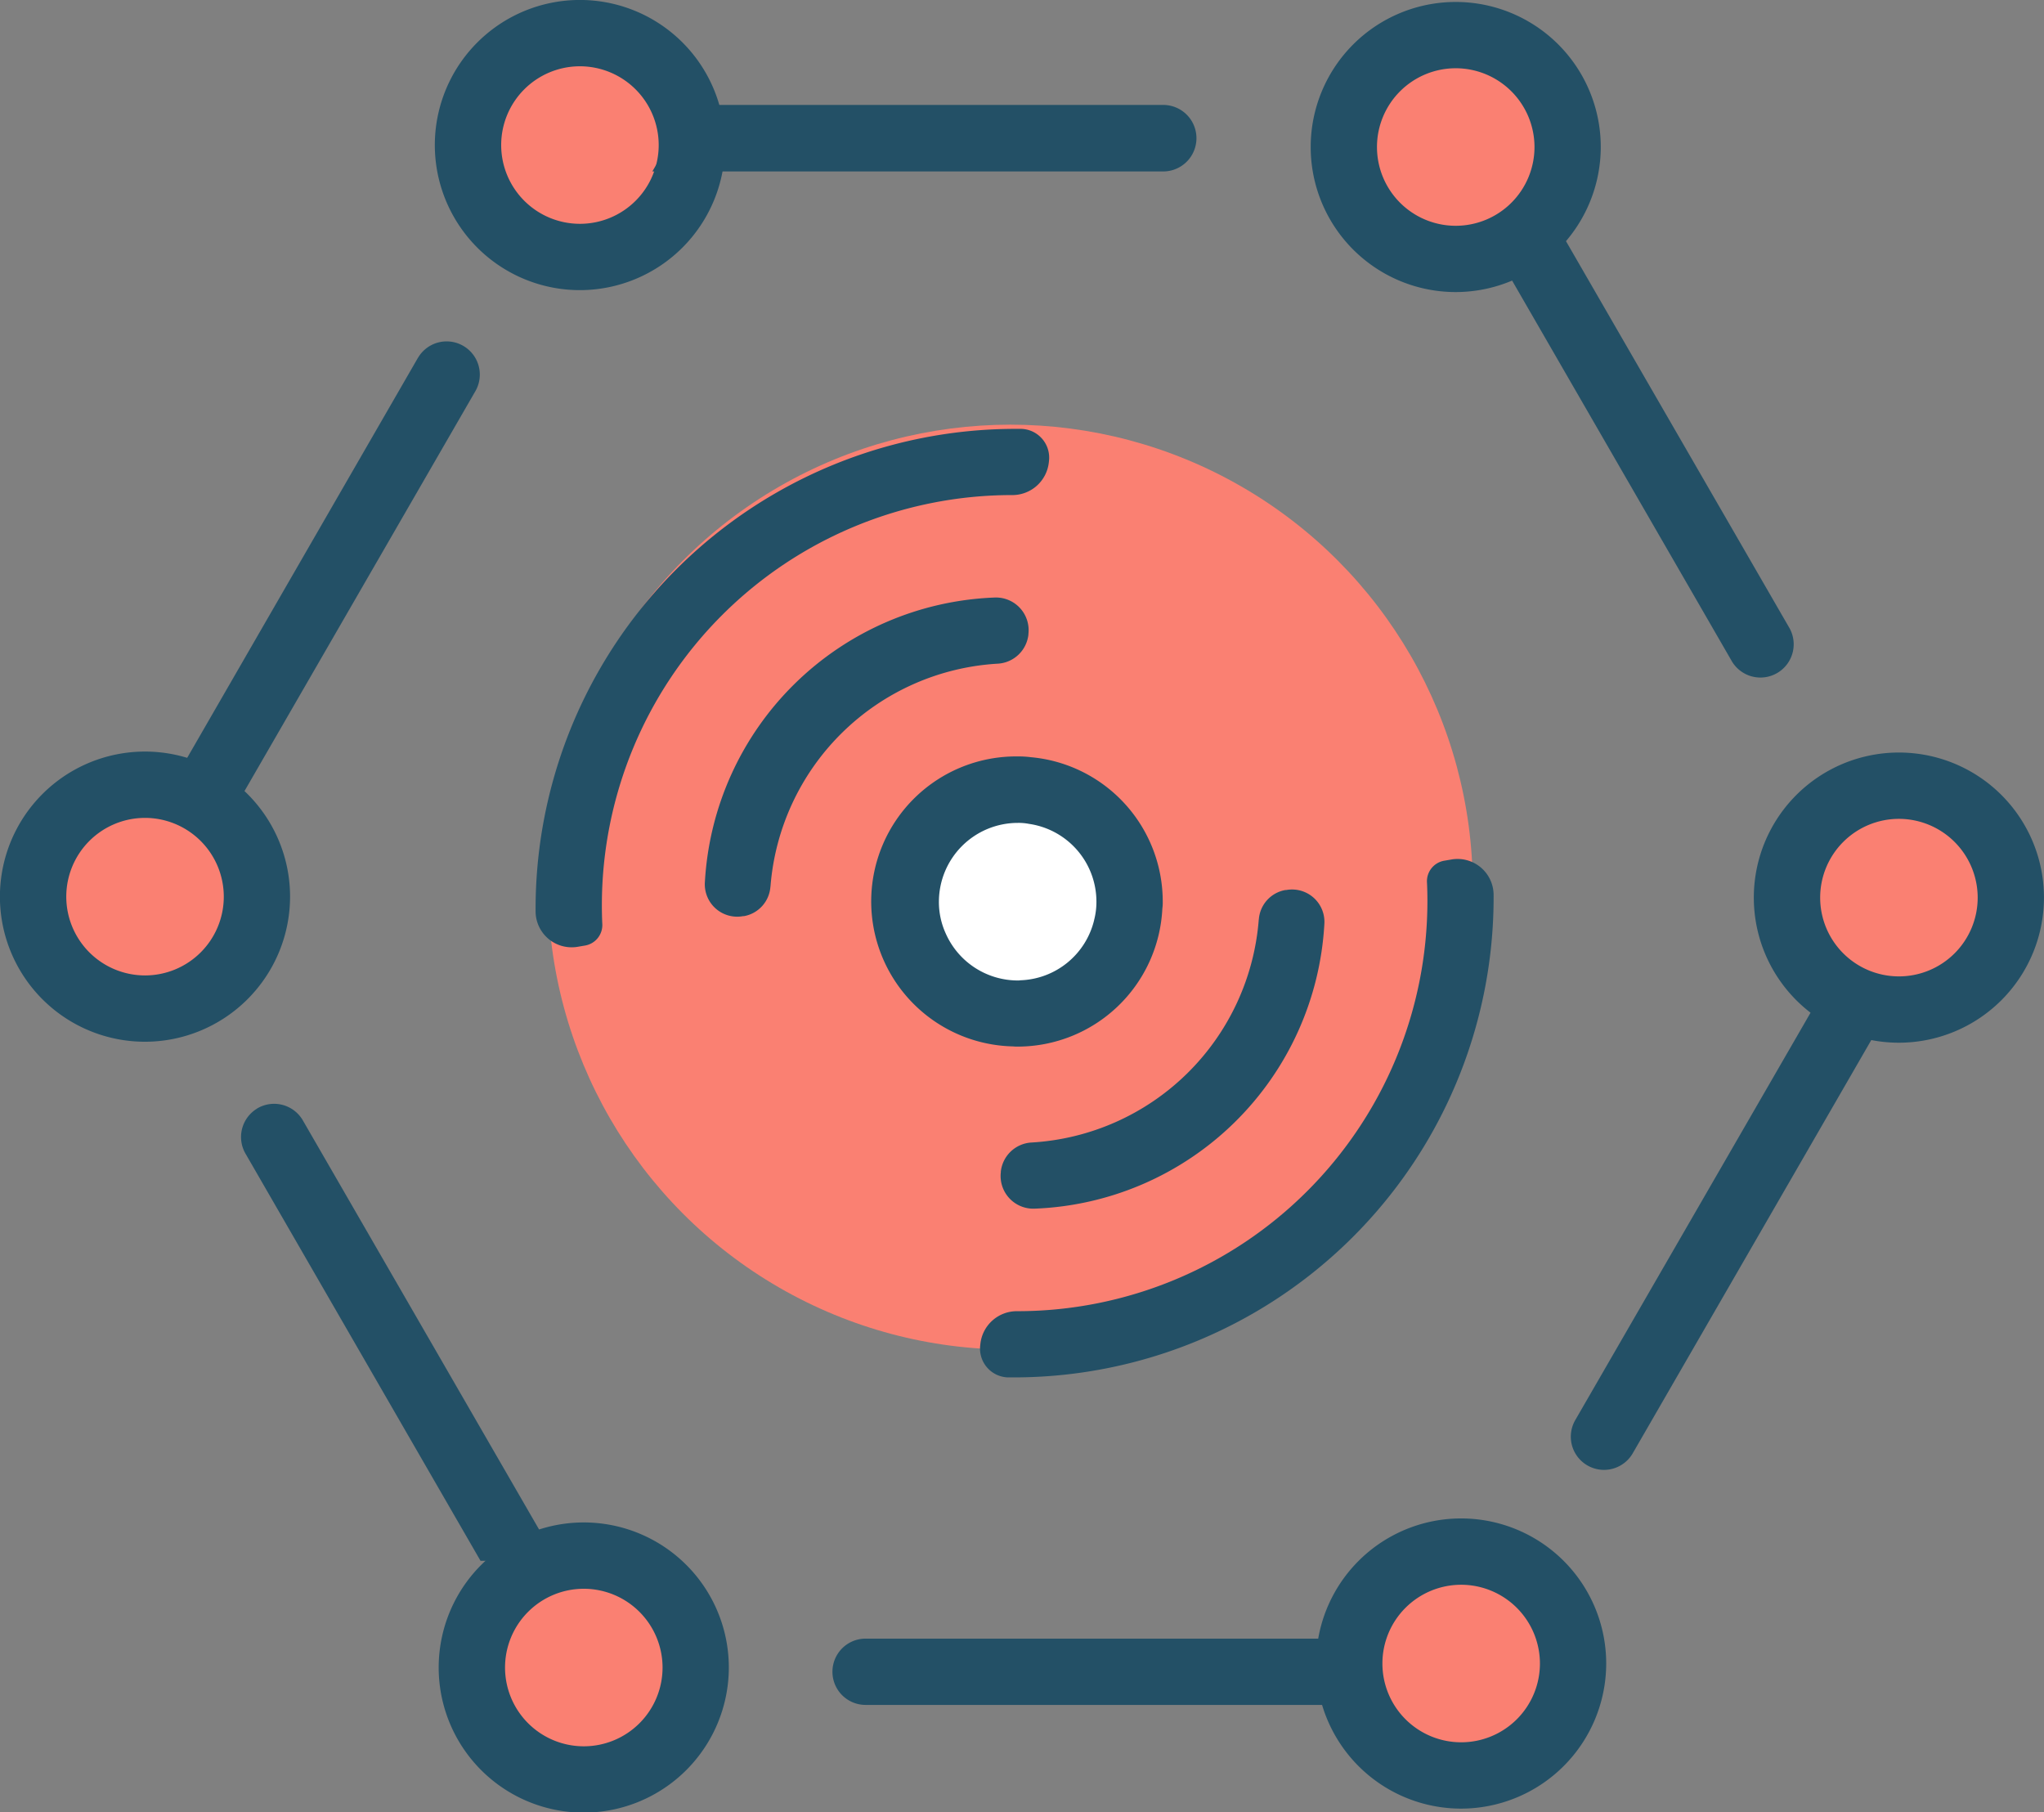 <svg xmlns="http://www.w3.org/2000/svg" viewBox="0 0 53.047 47.031"><rect x="0" y="0" width="53.047" height="47.031" fill="#808080" stroke="none"/><symbol id="icon-iot-testing" viewBox="0 0 53.047 47.031"><defs><clipPath id="clip-path-iot"><rect id="Rectangle_419" data-name="Rectangle 419" width="53.047" height="47.032" fill="#235066"></rect></clipPath></defs><g id="Iot_Testing" data-name="Iot Testing" transform="translate(-291.882 -482.945)"><g id="Group_685" data-name="Group 685"><circle id="Ellipse_157" data-name="Ellipse 157" cx="3" cy="3" r="3" transform="translate(304 484)" fill="salmon"></circle><circle id="Ellipse_158" data-name="Ellipse 158" cx="3" cy="3" r="3" transform="translate(327 484)" fill="salmon"></circle><circle id="Ellipse_159" data-name="Ellipse 159" cx="3" cy="3" r="3" transform="translate(338 503)" fill="salmon"></circle><circle id="Ellipse_160" data-name="Ellipse 160" cx="3" cy="3" r="3" transform="translate(293 503)" fill="salmon"></circle><circle id="Ellipse_161" data-name="Ellipse 161" cx="3" cy="3" r="3" transform="translate(304 523)" fill="salmon"></circle><circle id="Ellipse_162" data-name="Ellipse 162" cx="3" cy="3" r="3" transform="translate(327 523)" fill="salmon"></circle><circle id="Ellipse_163" data-name="Ellipse 163" cx="3" cy="3" r="3" transform="translate(315 503)" fill="salmon"></circle><g id="Group_684" data-name="Group 684" transform="translate(291.882 482.945)"><g id="Group_683" data-name="Group 683" transform="translate(0 0)" clip-path="url(#clip-path-iot)"><circle id="Ellipse_822" data-name="Ellipse 822" cx="12" cy="12" r="12" transform="translate(14.222 11.02)" fill="salmon"></circle><path id="Path_586" data-name="Path 586" d="M26.069,7.529a3.765,3.765,0,1,1,3.764-3.765,3.769,3.769,0,0,1-3.764,3.765m0-5.809a2.044,2.044,0,1,0,2.044,2.044A2.046,2.046,0,0,0,26.069,1.72" transform="translate(-11.018 0)" fill="#235066"></path><circle id="Ellipse_823" data-name="Ellipse 823" cx="2.5" cy="2.5" r="2.5" transform="translate(24.222 21.02)" fill="#fff"></circle><path id="Path_587" data-name="Path 587" d="M3.764,46.073a3.765,3.765,0,1,1,3.764-3.765,3.769,3.769,0,0,1-3.764,3.765m0-5.809a2.044,2.044,0,1,0,2.044,2.044,2.046,2.046,0,0,0-2.044-2.044" transform="translate(0 -19.04)" fill="#235066"></path><path id="Path_588" data-name="Path 588" d="M26.265,85.6a3.765,3.765,0,1,1,3.764-3.765A3.769,3.769,0,0,1,26.265,85.6m0-5.809a2.044,2.044,0,1,0,2.044,2.044,2.046,2.046,0,0,0-2.044-2.044" transform="translate(-11.114 -38.563)" fill="#235066"></path><path id="Path_589" data-name="Path 589" d="M71.264,85.4a3.765,3.765,0,1,1,3.764-3.765A3.769,3.769,0,0,1,71.264,85.4m0-5.809a2.044,2.044,0,1,0,2.044,2.044,2.046,2.046,0,0,0-2.044-2.044" transform="translate(-33.343 -38.467)" fill="#235066"></path><path id="Path_590" data-name="Path 590" d="M93.716,46.122a3.765,3.765,0,1,1,3.764-3.765,3.769,3.769,0,0,1-3.764,3.765m0-5.809a2.044,2.044,0,1,0,2.044,2.044,2.046,2.046,0,0,0-2.044-2.044" transform="translate(-44.434 -19.064)" fill="#235066"></path><path id="Path_591" data-name="Path 591" d="M48.861,38.811a2.565,2.565,0,0,0-.344-.02,3.763,3.763,0,0,0-.116,7.525.9.9,0,0,0,.116.005,3.764,3.764,0,0,0,3.755-3.583,1.1,1.1,0,0,0,.01-.182,3.76,3.76,0,0,0-3.421-3.745m1.64,4.23A2.039,2.039,0,0,1,48.588,44.6a.334.334,0,0,1-.071.005,2.047,2.047,0,0,1-1.867-1.22,1.963,1.963,0,0,1-.177-.825,2.048,2.048,0,0,1,2.044-2.044,1.408,1.408,0,0,1,.293.025,2.04,2.04,0,0,1,1.751,2.019,1.868,1.868,0,0,1-.061.481Z" transform="translate(-22.106 -19.162)" fill="#235066"></path><path id="Path_592" data-name="Path 592" d="M58.016,46.4a6.282,6.282,0,0,1-5.9,5.785.849.849,0,0,0-.794.753l0,.018a.848.848,0,0,0,.881.945,7.829,7.829,0,0,0,7.515-7.377.84.84,0,0,0-.989-.891l-.023,0a.836.836,0,0,0-.688.763" transform="translate(-25.348 -22.537)" fill="#235066"></path><path id="Path_593" data-name="Path 593" d="M62.5,44.062l-.194.033a.54.54,0,0,0-.444.566c.008.163.011.328.011.492A10.644,10.644,0,0,1,51.239,55.784H51.23a.952.952,0,0,0-.958.842l-.005.045a.747.747,0,0,0,.718.831l.085,0A12.456,12.456,0,0,0,63.591,44.984a.936.936,0,0,0-1.093-.922" transform="translate(-24.828 -21.759)" fill="#235066"></path><path id="Path_594" data-name="Path 594" d="M37.852,38.143a6.282,6.282,0,0,1,5.9-5.785.849.849,0,0,0,.794-.753l0-.018a.848.848,0,0,0-.881-.945,7.829,7.829,0,0,0-7.515,7.377.84.84,0,0,0,.989.891l.023,0a.836.836,0,0,0,.688-.763" transform="translate(-17.856 -15.136)" fill="#235066"></path><path id="Path_595" data-name="Path 595" d="M28.562,35.432l.194-.033a.54.54,0,0,0,.444-.566c-.008-.163-.011-.328-.011-.492A10.644,10.644,0,0,1,39.821,23.71h.009a.952.952,0,0,0,.958-.842l.005-.045a.747.747,0,0,0-.718-.831l-.085,0A12.456,12.456,0,0,0,27.469,34.51a.936.936,0,0,0,1.093.922" transform="translate(-13.569 -10.863)" fill="#235066"></path><path id="Path_596" data-name="Path 596" d="M70.987,7.628a3.764,3.764,0,1,1,3.764-3.765,3.769,3.769,0,0,1-3.764,3.765m0-5.808a2.044,2.044,0,1,0,2.044,2.043,2.046,2.046,0,0,0-2.044-2.043" transform="translate(-33.207 -0.049)" fill="#235066"></path><path id="Path_597" data-name="Path 597" d="M45.339,8.862H43.35l6.308,10.926a.863.863,0,1,0,1.494-.863Zm7.084,18.854L45.611,39.509a.861.861,0,1,0,1.492.861l6.312-10.933ZM27.193,46.9H39.433l1.083-1.72H27.193a.86.86,0,0,0,0,1.72M15.574,11.946l-6,10.4.992,1.72,6.5-11.257a.861.861,0,1,0-1.492-.861M11.4,31.426h0a.862.862,0,0,0-.3,1.168l6.1,10.567h1.989l-6.6-11.429a.862.862,0,0,0-1.192-.306M22.659,5.381l-1,1.726H34.917a.863.863,0,0,0,0-1.726Z" transform="translate(-4.729 -2.658)" fill="#235066"></path></g></g></g></g></symbol><use xmlns:xlink="http://www.w3.org/1999/xlink" xlink:href="#icon-iot-testing"></use></svg>